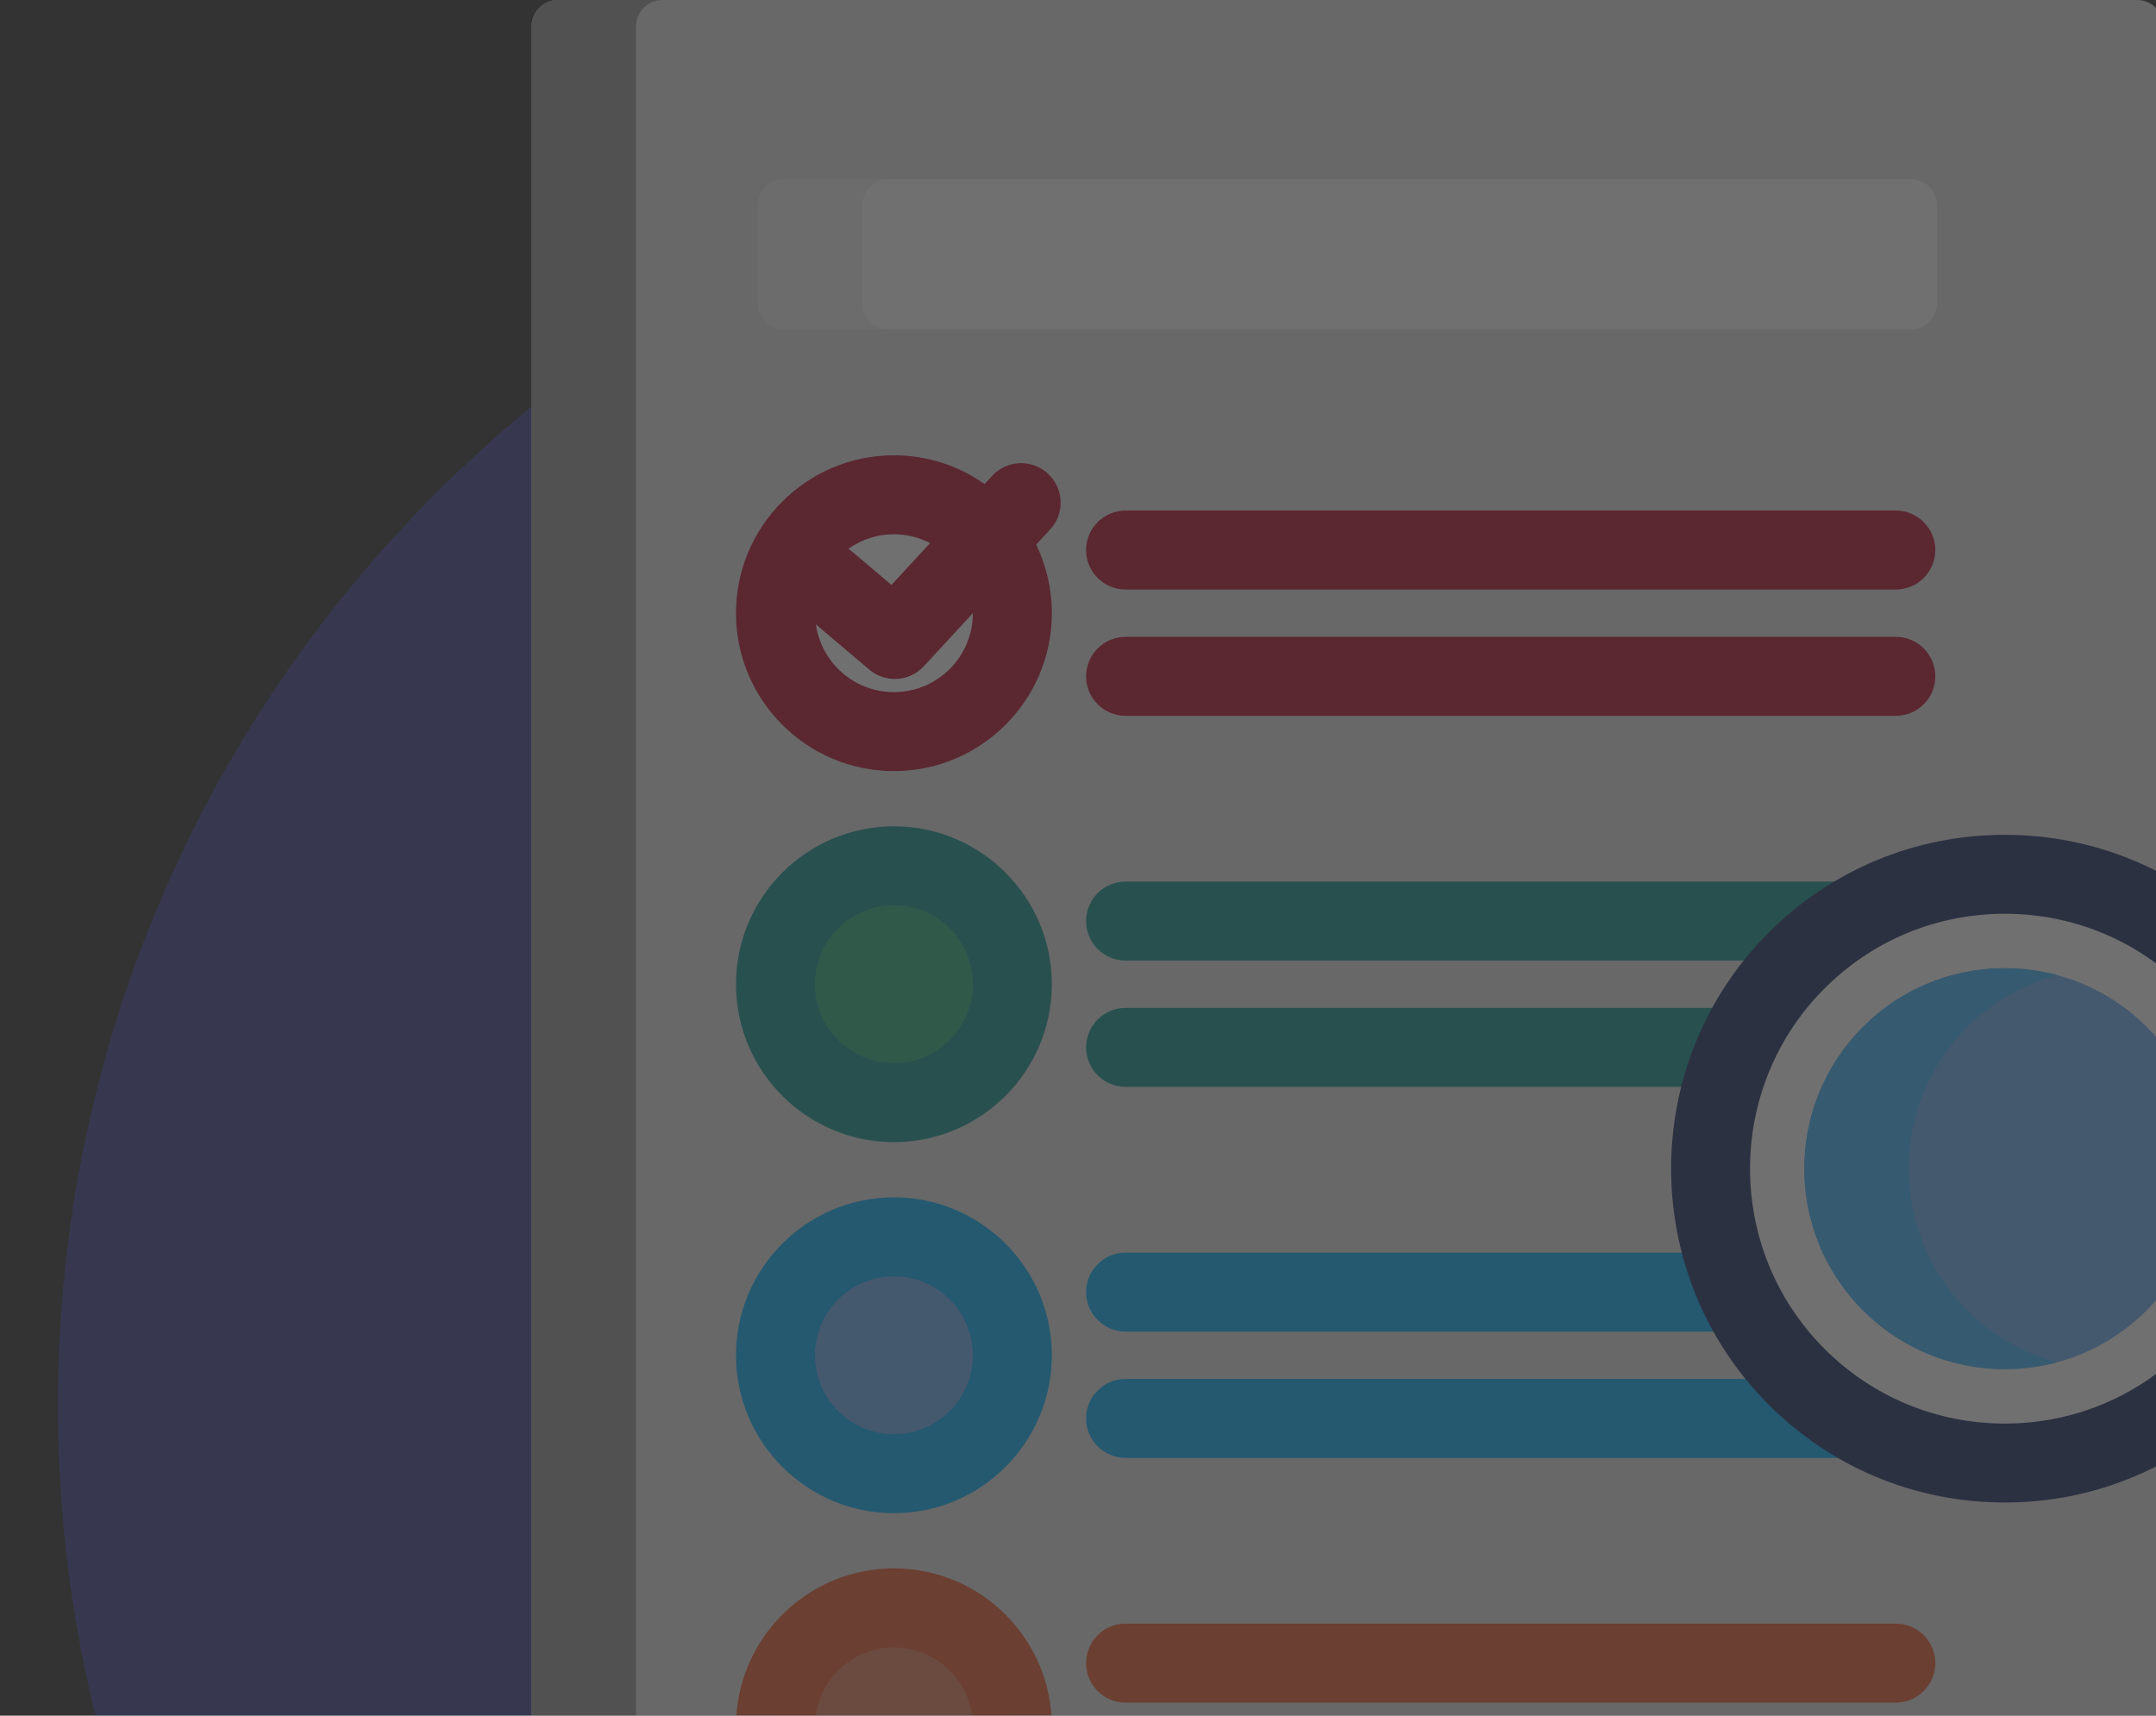 <svg width="240" height="191" viewBox="0 0 240 191" fill="none" xmlns="http://www.w3.org/2000/svg">
<rect x="0" y="0" width="240" height="191" fill="#333333" stroke="none"/>
<g opacity="0.3">
<path d="M150 300C229.283 300 293.555 235.728 293.555 156.445C293.555 77.162 229.283 12.891 150 12.891C70.717 12.891 6.445 77.162 6.445 156.445C6.445 235.728 70.717 300 150 300Z" fill="#3F4393"/>
<path d="M199.998 153.279C187.202 140.482 187.202 119.732 199.998 106.931C211.088 95.844 228.146 94.371 240.829 102.499V2.93C240.829 1.318 239.511 0 237.9 0H62.102C60.49 0 59.172 1.318 59.172 2.93V267.61C83.916 287.852 115.538 300 150.001 300C184.463 300 216.086 287.852 240.83 267.61V157.713C228.146 165.842 211.088 164.369 199.998 153.279Z" fill="#E3E3E3"/>
<path d="M70.799 2.93C70.799 1.318 72.117 0 73.728 0H62.102C60.49 0 59.172 1.318 59.172 2.93V267.61C62.895 270.656 66.777 273.515 70.799 276.18V2.93Z" fill="#979797"/>
<path d="M215.634 33.745C215.634 35.356 214.316 36.674 212.705 36.674H87.293C85.682 36.674 84.363 35.356 84.363 33.745V22.873C84.363 21.261 85.682 19.943 87.293 19.943H212.704C214.315 19.943 215.634 21.261 215.634 22.873V33.745H215.634Z" fill="white"/>
<path d="M95.99 33.745V22.873C95.99 21.261 97.308 19.943 98.92 19.943H87.293C85.682 19.943 84.363 21.261 84.363 22.873V33.745C84.363 35.356 85.682 36.674 87.293 36.674H98.92C97.308 36.674 95.99 35.356 95.99 33.745Z" fill="#F0F0F0"/>
<path d="M211.038 65.63H125.297C122.869 65.63 120.902 63.663 120.902 61.235C120.902 58.808 122.869 56.841 125.297 56.841H211.038C213.466 56.841 215.433 58.808 215.433 61.235C215.433 63.663 213.466 65.63 211.038 65.63Z" fill="#B7092B"/>
<path d="M211.038 79.691H125.297C122.869 79.691 120.902 77.724 120.902 75.296C120.902 72.869 122.869 70.902 125.297 70.902H211.038C213.466 70.902 215.433 72.869 215.433 75.296C215.433 77.723 213.466 79.691 211.038 79.691Z" fill="#B7092B"/>
<path d="M99.512 81.451C106.793 81.451 112.695 75.549 112.695 68.268C112.695 60.986 106.793 55.084 99.512 55.084C92.231 55.084 86.328 60.986 86.328 68.268C86.328 75.549 92.231 81.451 99.512 81.451Z" fill="white"/>
<path d="M199.997 106.931C203.876 103.053 208.488 100.358 213.386 98.831C212.706 98.4 211.903 98.147 211.038 98.147H125.297C122.869 98.147 120.902 100.114 120.902 102.542C120.902 104.969 122.869 106.936 125.297 106.936H199.992C199.994 106.935 199.995 106.933 199.997 106.931Z" fill="#0F9390"/>
<path d="M195.714 112.208H125.297C122.869 112.208 120.902 114.175 120.902 116.603C120.902 119.03 122.869 120.997 125.297 120.997H191.689C192.574 117.928 193.915 114.963 195.714 112.208Z" fill="#0F9390"/>
<path d="M99.512 122.754C106.793 122.754 112.695 116.851 112.695 109.57C112.695 102.289 106.793 96.387 99.512 96.387C92.231 96.387 86.328 102.289 86.328 109.57C86.328 116.851 92.231 122.754 99.512 122.754Z" fill="#2BB381"/>
<path d="M99.507 127.15C89.815 127.15 81.93 119.265 81.93 109.572C81.93 99.879 89.815 91.994 99.507 91.994C109.2 91.994 117.086 99.879 117.086 109.572C117.086 119.265 109.2 127.15 99.507 127.15ZM99.507 100.783C94.661 100.783 90.719 104.726 90.719 109.572C90.719 114.418 94.662 118.361 99.507 118.361C104.354 118.361 108.297 114.418 108.297 109.572C108.297 104.726 104.354 100.783 99.507 100.783Z" fill="#0F9390"/>
<path d="M191.754 139.453H125.297C122.869 139.453 120.902 141.42 120.902 143.848C120.902 146.275 122.869 148.242 125.297 148.242H195.87C194.039 145.492 192.666 142.527 191.754 139.453Z" fill="#00B2FF"/>
<path d="M200.244 153.514H125.297C122.869 153.514 120.902 155.482 120.902 157.909C120.902 160.336 122.869 162.303 125.297 162.303H211.038C212.005 162.303 212.897 161.988 213.622 161.458C208.739 159.975 204.136 157.327 200.244 153.514Z" fill="#00B2FF"/>
<path d="M99.512 164.062C106.793 164.062 112.695 158.16 112.695 150.879C112.695 143.598 106.793 137.695 99.512 137.695C92.231 137.695 86.328 143.598 86.328 150.879C86.328 158.16 92.231 164.062 99.512 164.062Z" fill="#6DAEF7"/>
<path d="M99.507 168.457C89.815 168.457 81.93 160.571 81.93 150.878C81.93 141.186 89.815 133.3 99.507 133.3C109.2 133.3 117.086 141.186 117.086 150.878C117.086 160.571 109.2 168.457 99.507 168.457ZM99.507 142.089C94.661 142.089 90.719 146.032 90.719 150.878C90.719 155.725 94.662 159.667 99.507 159.667C104.354 159.667 108.297 155.725 108.297 150.878C108.297 146.032 104.354 142.089 99.507 142.089Z" fill="#00B2FF"/>
<path d="M211.038 189.548H125.297C122.869 189.548 120.902 187.581 120.902 185.154C120.902 182.726 122.869 180.759 125.297 180.759H211.038C213.466 180.759 215.433 182.726 215.433 185.154C215.433 187.581 213.466 189.548 211.038 189.548Z" fill="#ED592A"/>
<path d="M99.512 205.371C106.793 205.371 112.695 199.469 112.695 192.188C112.695 184.906 106.793 179.004 99.512 179.004C92.231 179.004 86.328 184.906 86.328 192.188C86.328 199.469 92.231 205.371 99.512 205.371Z" fill="#EE805D"/>
<path d="M99.507 209.763C89.815 209.763 81.93 201.877 81.93 192.185C81.93 182.492 89.815 174.606 99.507 174.606C109.2 174.606 117.086 182.492 117.086 192.185C117.086 201.877 109.2 209.763 99.507 209.763ZM99.507 183.396C94.661 183.396 90.719 187.338 90.719 192.185C90.719 197.031 94.662 200.974 99.507 200.974C104.354 200.974 108.297 197.031 108.297 192.185C108.297 187.338 104.354 183.396 99.507 183.396Z" fill="#ED592A"/>
<path d="M246.343 106.931C259.141 119.732 259.141 140.482 246.343 153.279C233.545 166.078 212.795 166.078 199.996 153.279C187.199 140.482 187.199 119.732 199.996 106.931C212.795 94.135 233.545 94.135 246.343 106.931Z" fill="white"/>
<path d="M280.208 180.928L252.369 153.09C263.858 138.517 262.891 117.265 249.452 103.823C242.433 96.805 233.099 92.94 223.172 92.94C213.244 92.94 203.911 96.805 196.89 103.824C182.401 118.317 182.401 141.897 196.891 156.387C203.91 163.406 213.244 167.272 223.172 167.272C231.619 167.272 239.63 164.465 246.156 159.306L273.994 187.143C274.852 188.001 275.977 188.43 277.101 188.43C278.226 188.43 279.351 188.001 280.209 187.143C281.924 185.427 281.924 182.644 280.208 180.928ZM203.106 150.172C192.043 139.109 192.043 121.105 203.105 110.039C208.465 104.68 215.592 101.729 223.172 101.729C230.752 101.729 237.879 104.68 243.237 110.039C254.301 121.105 254.301 139.108 243.237 150.172C237.878 155.532 230.752 158.484 223.172 158.484C215.592 158.483 208.465 155.532 203.106 150.172Z" fill="#1A2B63"/>
<path d="M238.955 114.319C247.673 123.039 247.673 137.174 238.955 145.89C230.239 154.609 216.104 154.609 207.385 145.89C198.669 137.174 198.669 123.039 207.385 114.319C216.104 105.604 230.239 105.604 238.955 114.319Z" fill="#6DAEF7"/>
<path d="M219.011 145.89C210.295 137.174 210.295 123.039 219.011 114.319C221.878 111.454 225.331 109.537 228.984 108.555C221.528 106.552 213.237 108.469 207.385 114.319C198.669 123.039 198.669 137.174 207.385 145.89C213.237 151.742 221.528 153.66 228.984 151.656C225.331 150.674 221.878 148.757 219.011 145.89Z" fill="#3EB7FF"/>
<path d="M116.901 58.938C118.548 57.155 118.437 54.375 116.653 52.729C114.869 51.082 112.09 51.193 110.443 52.977L109.602 53.888C106.743 51.875 103.262 50.688 99.507 50.688C89.815 50.688 81.93 58.573 81.93 68.266C81.93 77.958 89.815 85.844 99.507 85.844C109.2 85.844 117.086 77.958 117.086 68.266C117.086 65.531 116.458 62.94 115.339 60.63L116.901 58.938ZM103.534 60.462L99.235 65.119L94.831 61.392C94.704 61.285 94.574 61.188 94.439 61.098C95.873 60.081 97.619 59.477 99.507 59.477C100.96 59.477 102.327 59.836 103.534 60.462ZM108.297 68.266C108.297 73.112 104.355 77.055 99.508 77.055C95.085 77.055 91.425 73.768 90.818 69.51L96.771 74.547C97.595 75.244 98.604 75.587 99.608 75.587C100.794 75.587 101.975 75.108 102.839 74.173L108.297 68.259C108.297 68.259 108.297 68.263 108.297 68.266Z" fill="#B7092B"/>
</g>
</svg>
